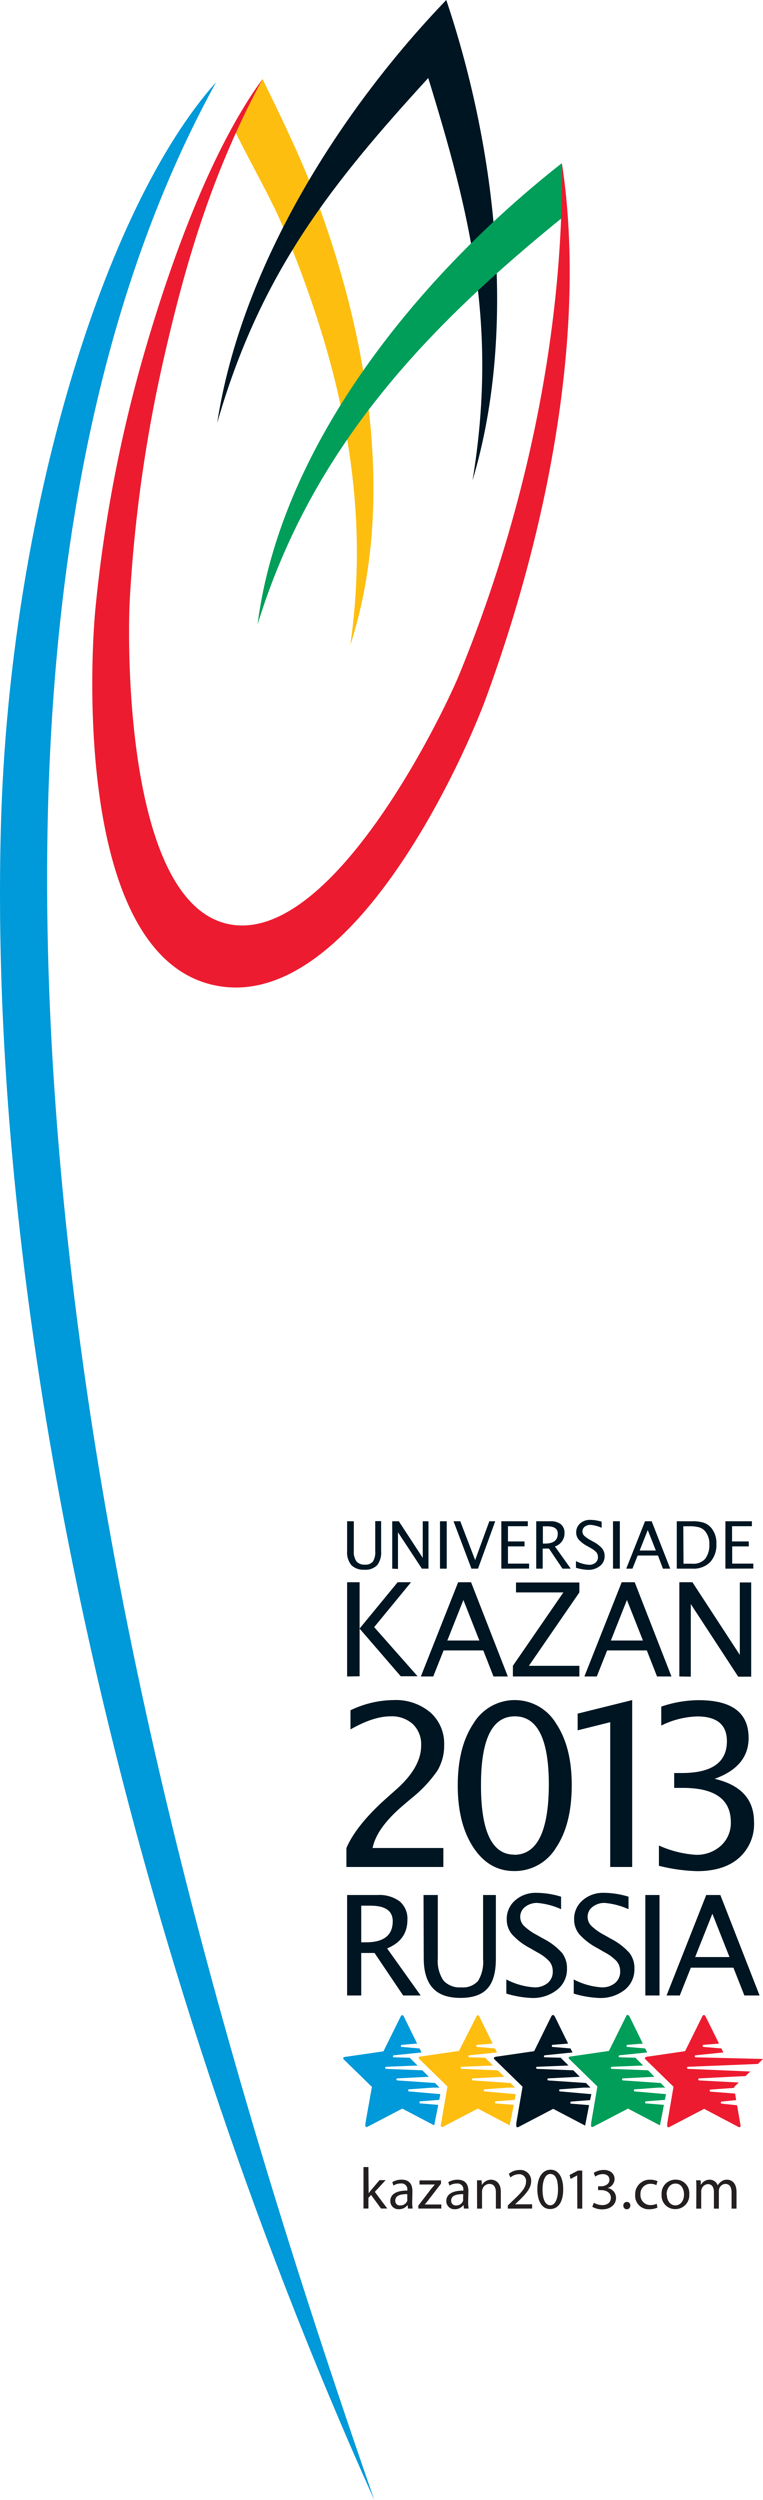 <?xml version="1.0" encoding="UTF-8"?> <svg xmlns="http://www.w3.org/2000/svg" viewBox="0 0 153.87 504.16"> <g id="e48425e8-e614-499f-9190-f51bcdcd8df9" data-name="Layer 2"> <g id="b1e49eba-e1f9-442e-8e45-6e09782f745a" data-name="Layer 1"> <path d="M142,406.36c.17,0,.3.26.37.43L145,412.1l-3.18.26c-.05,0-.11.09-.11.21h0a.2.2,0,0,0,.11.2l3.66.31.4.81-5.58.57a.21.21,0,0,0-.18.21h0a.19.19,0,0,0,.18.2l13.55.33a.71.71,0,0,1-.16.18l-.84.83-14.1.57a.21.21,0,0,0-.21.21h0a.23.23,0,0,0,.21.21l12.55.53-.95.92-9.37.47a.19.19,0,0,0-.16.2h0a.2.2,0,0,0,.16.21l8,.42-.91.88,0,.2-4.83.35c-.07,0-.12.09-.12.2h0c0,.12.05.21.12.21l5,.39.22,1.32-3,.3c-.05,0-.08.09-.08.21h0c0,.11,0,.2.08.2l3.18.33.69,4a.38.38,0,0,1-.07.37c-.14.11-.4,0-.58-.12l-.21-.11h0L142,425.26l-7,3.66a.36.36,0,0,1-.37,0c-.14-.1-.08-.38-.06-.57l0-.23h0l1.25-7.32-5.64-5.51c-.09-.1-.17-.22-.13-.32s.33-.21.53-.25h.13l7.45-1.09,3.39-6.86c.08-.17.2-.42.38-.43Z" fill="#ed1b2f" fill-rule="evenodd"></path> <path d="M126.64,406.36c.18,0,.3.26.39.43l2.6,5.31-3.18.26s-.1.09-.1.21h0c0,.11.05.19.1.2l3.66.31.4.81-5.57.57a.21.21,0,0,0-.18.21h0a.19.19,0,0,0,.18.2l3.19.08,1.57,1.57-6.32.26a.2.2,0,0,0-.2.21h0a.22.22,0,0,0,.2.21l7.31.29,1.29,1.3-6.35.33a.19.19,0,0,0-.18.2h0a.2.2,0,0,0,.18.21l7.61.52.89.93-1.35,0-4.83.35c-.06,0-.11.09-.11.2h0c0,.12,0,.21.11.21l6.36.56-.23,1.15-3.89.3s-.08.09-.08.21h0c0,.11,0,.2.08.2l3.7.3-.8,4.13-6.45-3.38-7,3.66a.34.34,0,0,1-.36,0c-.15-.1-.09-.38-.06-.57l0-.23h0l1.25-7.32-5.64-5.51a.4.4,0,0,1-.15-.32c.06-.17.34-.21.54-.25h.14l7.44-1.09,3.4-6.86c.09-.17.2-.42.37-.43Z" fill="#009e59" fill-rule="evenodd"></path> <path d="M111.58,406.36c.17,0,.3.26.38.43l2.61,5.31-3.19.26s-.09.09-.09.21h0c0,.11,0,.19.09.2l3.67.31.4.81-5.57.57a.21.21,0,0,0-.19.21h0a.19.19,0,0,0,.19.2l3.19.08,1.57,1.57-6.32.26a.2.2,0,0,0-.2.21h0a.22.22,0,0,0,.2.21l7.3.29,1.31,1.3-6.38.33c-.09,0-.15.09-.15.2h0c0,.12.06.2.15.21l7.63.52.89.93-1.35,0-4.83.35c-.06,0-.12.09-.12.2h0c0,.12.06.21.12.21l6.36.56L119,423.5l-3.89.3s-.08.09-.08.21h0c0,.11,0,.2.08.2l3.69.3-.8,4.13-6.44-3.38-7,3.66c-.15.07-.28.1-.37,0s-.09-.38-.07-.57l0-.23h0l1.26-7.32-5.64-5.51c-.09-.1-.17-.22-.14-.32s.34-.21.53-.25h.13l7.46-1.09,3.38-6.86c.09-.17.2-.42.38-.43Z" fill="#001522" fill-rule="evenodd"></path> <path d="M96.36,406.36c.17,0,.3.26.38.43l2.61,5.31-3.18.26c-.06,0-.1.09-.1.21h0c0,.11,0,.19.1.2l3.66.31.4.81-5.58.57a.22.22,0,0,0-.19.21h0a.2.2,0,0,0,.19.2l3.19.08,1.58,1.57-6.32.26a.2.2,0,0,0-.2.21h0a.22.22,0,0,0,.2.21l7.29.29,1.32,1.3-6.38.33a.18.18,0,0,0-.16.2h0a.19.19,0,0,0,.16.21l7.62.52.9.93-1.36,0-4.83.35s-.11.09-.11.2h0c0,.12.06.21.11.21l6.36.56-.22,1.15-3.89.3s-.08.09-.08.21h0c0,.11,0,.2.08.2l3.7.3-.82,4.13-6.43-3.38-7,3.66a.36.36,0,0,1-.37,0c-.15-.1-.09-.38-.06-.57l.05-.23h0l1.25-7.32-5.65-5.51a.42.42,0,0,1-.14-.32c0-.17.35-.21.53-.25h.14l7.45-1.09L96,406.79c.1-.17.21-.42.39-.43Z" fill="#febe10" fill-rule="evenodd"></path> <path d="M81.13,406.36c.18,0,.3.26.38.43l2.61,5.31-3.18.26s-.1.09-.1.21h0c0,.11,0,.19.1.2l3.67.31.39.81-5.57.57a.22.22,0,0,0-.19.21h0a.2.2,0,0,0,.19.2l3.19.08,1.58,1.57-6.32.26a.21.21,0,0,0-.21.21h0a.23.23,0,0,0,.21.21l7.29.29,1.31,1.3-6.37.33a.19.19,0,0,0-.17.2h0a.2.2,0,0,0,.17.21l7.63.52.89.93-1.37,0-4.83.35c-.05,0-.11.09-.11.2h0c0,.12.06.21.11.21l6.37.56-.22,1.15-3.88.3c-.07,0-.1.09-.1.21h0c0,.11,0,.2.1.2l3.68.3-.82,4.13-6.43-3.38-7,3.66a.34.34,0,0,1-.36,0c-.14-.1-.1-.38-.06-.57l0-.23h0L75,420.83l-5.65-5.51a.38.38,0,0,1-.13-.32c0-.17.34-.21.53-.25h.14l7.44-1.09,3.39-6.86c.09-.17.2-.42.38-.43Z" fill="#0099d9" fill-rule="evenodd"></path> <path d="M70,306.77h1.35v6a3.3,3.3,0,0,0,.54,2.1,2.07,2.07,0,0,0,1.69.65,1.9,1.9,0,0,0,1.61-.61,3.48,3.48,0,0,0,.48-2.09v-6.08h1.19v6.06a4.14,4.14,0,0,1-.81,2.84,3.25,3.25,0,0,1-2.56.9,3.42,3.42,0,0,1-2.64-.93,4.06,4.06,0,0,1-.85-2.85Z" fill="#001522"></path> <path d="M79.1,316.33v-9.56h1.33l4.82,7.38v-7.38h1.16v9.56H85.08L80.26,309v7.38Z" fill="#001522"></path> <path d="M88.73,316.33v-9.56h1.36v9.56Z" fill="#001522"></path> <path d="M95.07,316.33l-3.61-9.56h1.36l3,7.83,2.86-7.83h1.19l-3.47,9.56Z" fill="#001522"></path> <path d="M101.1,316.33v-9.56h5.34v1h-4v3.07h3.34v1h-3.34v3.47h4.26v1Z" fill="#001522"></path> <path d="M108.14,316.33v-9.56H111a3.22,3.22,0,0,1,2.1.6,2.18,2.18,0,0,1,.74,1.77,2.77,2.77,0,0,1-1.93,2.71l3.19,4.48h-1.67l-2.72-4.05h-1.27v4.05Zm1.34-5.06h.44c1.71,0,2.56-.67,2.56-2,0-1-.71-1.48-2.14-1.48h-.86Z" fill="#001522"></path> <path d="M118.61,316.57a9.54,9.54,0,0,1-2.46-.42V314.8a6.64,6.64,0,0,0,2.65.75,1.89,1.89,0,0,0,1.29-.42,1.37,1.37,0,0,0,.49-1.1,1.48,1.48,0,0,0-.32-1,4.44,4.44,0,0,0-1.18-.88l-.66-.38a6.13,6.13,0,0,1-1.72-1.31,2.18,2.18,0,0,1-.5-1.44,2.34,2.34,0,0,1,.8-1.82,2.93,2.93,0,0,1,2-.71,8,8,0,0,1,2.33.37v1.23a7.06,7.06,0,0,0-2.25-.59,1.75,1.75,0,0,0-1.16.37,1.18,1.18,0,0,0-.46.95,1.25,1.25,0,0,0,.33.85,5.83,5.83,0,0,0,1.23.87l.69.39a6.24,6.24,0,0,1,1.73,1.33,2.42,2.42,0,0,1,.49,1.51,2.46,2.46,0,0,1-.92,2A3.71,3.71,0,0,1,118.61,316.57Z" fill="#001522"></path> <path d="M123.62,316.33v-9.56H125v9.56Z" fill="#001522"></path> <path d="M133.69,316.33l-1-2.65H128.6l-1.06,2.65h-1.25l3.79-9.56h1.34l3.74,9.56Zm-1.43-3.66-1.63-4.12L129,312.67Z" fill="#001522"></path> <path d="M136.48,316.33v-9.56h3.18a7,7,0,0,1,2.3.31,3.53,3.53,0,0,1,1.51,1.07,4.75,4.75,0,0,1,1,3.17,5.14,5.14,0,0,1-1.26,3.7,4.72,4.72,0,0,1-3.55,1.31Zm1.36-1h1.74a3.15,3.15,0,0,0,2.64-1,4.54,4.54,0,0,0,.83-2.86,4,4,0,0,0-.82-2.65A2.55,2.55,0,0,0,141,308a7.24,7.24,0,0,0-2.08-.22h-1.12Z" fill="#001522"></path> <path d="M146.29,316.33v-9.56h5.34v1h-4v3.07H151v1h-3.34v3.47h4.26v1Z" fill="#001522"></path> <path d="M70,338.07v-19h2.52v9.33l7.67-9.33h2.7l-7.43,9.05,8.75,9.91h-3.4l-8.29-9.61v9.61Z" fill="#001522"></path> <path d="M99.52,338.07l-2.06-5.25h-8l-2.09,5.25h-2.5l7.52-19H95l7.41,19Zm-2.85-7.25-3.22-8.17-3.24,8.17Z" fill="#001522"></path> <path d="M103.43,338.07v-2.15l10.18-14.8h-9.55v-2h12.78v2l-10.18,14.8h10.18v2.15Z" fill="#001522"></path> <path d="M132.5,338.07l-2.06-5.25h-8l-2.09,5.25h-2.5l7.52-19H128l7.41,19Zm-2.84-7.25-3.23-8.17-3.24,8.17Z" fill="#001522"></path> <path d="M137,338.07v-19h2.64l9.55,14.64V319.11h2.3v19h-2.62l-9.56-14.64v14.64Z" fill="#001522"></path> <path d="M70,402.4V382.14h6.14a6.84,6.84,0,0,1,4.47,1.29,4.57,4.57,0,0,1,1.55,3.73c0,2.71-1.36,4.62-4.09,5.75l6.76,9.49H81.3l-5.77-8.57H72.85v8.57Zm2.85-10.72h.93c3.62,0,5.42-1.42,5.42-4.26q0-3.14-4.54-3.13H72.85Z" fill="#001522"></path> <path d="M85.41,382.14h2.88v12.79a7.06,7.06,0,0,0,1.13,4.44A4.34,4.34,0,0,0,93,400.76a4.06,4.06,0,0,0,3.42-1.31,7.41,7.41,0,0,0,1-4.43V382.14H100V395q0,4.15-1.71,6c-1.14,1.26-2.94,1.89-5.43,1.89s-4.39-.65-5.6-2-1.81-3.32-1.81-6.05Z" fill="#001522"></path> <path d="M107.33,402.91a20.25,20.25,0,0,1-5.22-.89v-2.85a14.15,14.15,0,0,0,5.62,1.59,4.07,4.07,0,0,0,2.74-.89,2.92,2.92,0,0,0,1-2.34,3.09,3.09,0,0,0-.68-2,9,9,0,0,0-2.49-1.86l-1.4-.81a13.06,13.06,0,0,1-3.65-2.79,4.65,4.65,0,0,1-1.06-3,4.89,4.89,0,0,1,1.7-3.85,6.22,6.22,0,0,1,4.32-1.52,17.18,17.18,0,0,1,4.94.78V385a14.68,14.68,0,0,0-4.77-1.26,3.83,3.83,0,0,0-2.47.79,2.52,2.52,0,0,0-1,2,2.6,2.6,0,0,0,.71,1.79,11.39,11.39,0,0,0,2.6,1.86l1.46.82a12.72,12.72,0,0,1,3.66,2.82,5,5,0,0,1,1,3.19,5.24,5.24,0,0,1-2,4.25A7.86,7.86,0,0,1,107.33,402.91Z" fill="#001522"></path> <path d="M120.92,402.91a20.38,20.38,0,0,1-5.22-.89v-2.85a14.15,14.15,0,0,0,5.63,1.59,4.06,4.06,0,0,0,2.73-.89,2.92,2.92,0,0,0,1-2.34,3.14,3.14,0,0,0-.67-2,9.24,9.24,0,0,0-2.5-1.86l-1.4-.81a13.06,13.06,0,0,1-3.65-2.79,4.65,4.65,0,0,1-1.06-3,4.92,4.92,0,0,1,1.7-3.85,6.25,6.25,0,0,1,4.33-1.52,17.29,17.29,0,0,1,4.94.78V385a14.79,14.79,0,0,0-4.78-1.26,3.83,3.83,0,0,0-2.47.79,2.49,2.49,0,0,0-1,2,2.6,2.6,0,0,0,.71,1.79,11.28,11.28,0,0,0,2.61,1.86l1.45.82a12.94,12.94,0,0,1,3.67,2.82,5,5,0,0,1,1,3.19,5.24,5.24,0,0,1-1.95,4.25A7.91,7.91,0,0,1,120.92,402.91Z" fill="#001522"></path> <path d="M130.14,402.4V382.14H133V402.4Z" fill="#001522"></path> <path d="M150.11,402.4l-2.21-5.61h-8.58l-2.23,5.61h-2.67l8-20.26h2.85l7.91,20.26Zm-3-7.75-3.45-8.73-3.47,8.73Z" fill="#001522"></path> <path d="M69.86,376.49v-3.83q1.92-4.47,7.72-9.73l2.51-2.24q4.84-4.37,4.84-8.68a5.66,5.66,0,0,0-1.66-4.32,6.29,6.29,0,0,0-4.53-1.58c-2.28,0-5,.88-8.06,2.64v-3.86a20.31,20.31,0,0,1,8.68-2.06,10.76,10.76,0,0,1,7.41,2.48,8.37,8.37,0,0,1,2.8,6.59,9.76,9.76,0,0,1-1.41,5.24,26.38,26.38,0,0,1-5.25,5.55l-1.69,1.44c-3.5,3-5.53,5.81-6.08,8.53H89.41v3.83Z" fill="#001522"></path> <path d="M103.68,377.31q-5.09,0-8.23-4.78t-3.14-12.48q0-7.77,3.17-12.5a9.71,9.71,0,0,1,16.66,0q3.17,4.74,3.16,12.43,0,7.9-3.16,12.61A9.73,9.73,0,0,1,103.68,377.31Zm0-3.28q6.94,0,7-14.12,0-13.8-6.86-13.8T97,360.05Q97,374,103.72,374Z" fill="#001522"></path> <path d="M123.06,376.49v-29.2l-6.57,1.64v-3.37l11-2.73v33.66Z" fill="#001522"></path> <path d="M132.88,376.25v-4.09a21.6,21.6,0,0,0,7.41,1.87,7.22,7.22,0,0,0,5.09-1.83,6.18,6.18,0,0,0,2-4.74q0-6.93-9.69-6.92h-1.73v-3l1.53,0q9.09,0,9.1-6.41,0-5-6-5a17.43,17.43,0,0,0-7.24,1.84v-3.82a23.61,23.61,0,0,1,7.55-1.3q10.06,0,10.07,7.61,0,5.79-6.86,8.25,7.95,1.85,7.95,8.7a9.07,9.07,0,0,1-3.07,7.28c-2,1.76-4.84,2.64-8.4,2.64A35.55,35.55,0,0,1,132.88,376.25Z" fill="#001522"></path> <path d="M52.94,15.94c2.62,5.26,7.12,14.67,9.39,20.4l2.18,5.74c10.29,28.32,15,60.62,6.12,88.05C74.73,101.78,69,75.82,59,50.45L57.1,45.83c-2.54-6.08-6.78-13.3-9.7-19.36a75.48,75.48,0,0,1,5.54-10.53Z" fill="#febe10" fill-rule="evenodd"></path> <path d="M43.57,16.59C8.84,79.83,4.35,165.37,13.81,251.49c8.6,78.42,29.26,159.4,61.68,252.67C25.7,393.48-2.6,267.43.19,166.33,1.92,103.61,21,41.79,43.57,16.59Z" fill="#0099d9" fill-rule="evenodd"></path> <path d="M90,0c9.43,28,14.73,65.39,5.29,96.9,5.17-31.43-.58-54-8.93-81.17-19.16,21-33.81,39-42.57,69.6C48.77,52.81,69.57,21.23,90,0Z" fill="#001522" fill-rule="evenodd"></path> <path d="M113.28,32.92c-28.52,22.42-56.68,56.54-61.34,93,11-35.62,33.86-59.74,62.15-82.59-.14-3-.34-7.13-.81-10.42Z" fill="#009e59" fill-rule="evenodd"></path> <path d="M46,186.33C25.38,181.9,25.66,130.28,26.17,121a290.73,290.73,0,0,1,6.59-47.5c4.72-21,10.13-38.86,20.18-57.55C42.9,29.67,34.7,51.72,29,71.5a286,286,0,0,0-9.77,51.37c-1.29,13.73-3.16,70,24,75.81s50.05-45,54.81-58c11.89-32.45,20.53-73.2,15.28-107.75h0c.35,34.63-7.56,71.11-20.75,103.2C89,144.76,66.62,190.76,46,186.33Z" fill="#ed1b2f" fill-rule="evenodd"></path> <path d="M74.34,442.29h0c.15-.2.33-.45.5-.65l1.69-2h1.24L75.59,442l2.51,3.36H76.83l-2-2.74-.53.6v2.14h-1V437h1Z" fill="#231f20"></path> <path d="M83.13,444a9.45,9.45,0,0,0,.08,1.37h-.93l-.08-.72h0a2.12,2.12,0,0,1-1.75.85,1.62,1.62,0,0,1-1.74-1.64c0-1.38,1.22-2.13,3.43-2.12v-.12a1.17,1.17,0,0,0-1.3-1.31,2.79,2.79,0,0,0-1.5.42l-.23-.69a3.65,3.65,0,0,1,1.89-.5c1.74,0,2.17,1.19,2.17,2.33Zm-1-1.54c-1.13,0-2.41.17-2.41,1.28a.9.9,0,0,0,1,1,1.45,1.45,0,0,0,1.41-.95,1.4,1.4,0,0,0,0-.33Z" fill="#231f20"></path> <path d="M84.36,444.78l2.57-3.36.76-.9v0H84.6v-.83h4.34v.65l-2.55,3.32c-.25.31-.47.61-.73.89v0H89v.82H84.36Z" fill="#231f20"></path> <path d="M94.41,444a9.35,9.35,0,0,0,.09,1.37h-.94l-.08-.72h0a2.14,2.14,0,0,1-1.75.85A1.63,1.63,0,0,1,90,443.87c0-1.38,1.23-2.13,3.44-2.12v-.12a1.17,1.17,0,0,0-1.3-1.31,2.77,2.77,0,0,0-1.5.42l-.24-.69a3.68,3.68,0,0,1,1.89-.5c1.75,0,2.17,1.19,2.17,2.33Zm-1-1.54c-1.13,0-2.42.17-2.42,1.28a.91.91,0,0,0,1,1,1.44,1.44,0,0,0,1.4-.95,1.06,1.06,0,0,0,0-.33Z" fill="#231f20"></path> <path d="M96.2,441.22c0-.6,0-1.08,0-1.55h.92l.06.95h0A2.14,2.14,0,0,1,99,439.55c.79,0,2,.48,2,2.43v3.4h-1v-3.29c0-.92-.34-1.69-1.32-1.69a1.49,1.49,0,0,0-1.39,1.07,1.34,1.34,0,0,0-.08.48v3.43h-1Z" fill="#231f20"></path> <path d="M102.41,445.38v-.64l.82-.79c2-1.86,2.85-2.85,2.85-4a1.36,1.36,0,0,0-1.51-1.5,2.68,2.68,0,0,0-1.63.65l-.33-.73a3.39,3.39,0,0,1,2.16-.78,2.16,2.16,0,0,1,2.35,2.23c0,1.42-1,2.56-2.64,4.12l-.6.57v0h3.43v.86Z" fill="#231f20"></path> <path d="M113.58,441.47c0,2.6-1,4-2.67,4-1.5,0-2.52-1.4-2.55-3.94s1.13-4,2.68-4S113.58,439,113.58,441.47Zm-4.17.11c0,2,.62,3.13,1.56,3.13s1.56-1.24,1.56-3.2-.47-3.12-1.56-3.12C110.08,438.39,109.41,439.49,109.41,441.58Z" fill="#231f20"></path> <path d="M116.4,438.68h0l-1.33.72-.21-.79,1.68-.9h.88v7.67h-1Z" fill="#231f20"></path> <path d="M119.76,444.2a3.5,3.5,0,0,0,1.7.47c1.32,0,1.74-.83,1.73-1.48,0-1.08-1-1.54-2-1.54h-.58v-.77h.58c.75,0,1.71-.39,1.71-1.3,0-.62-.39-1.16-1.35-1.16a2.78,2.78,0,0,0-1.53.51l-.28-.76a3.74,3.74,0,0,1,2-.59c1.51,0,2.2.9,2.2,1.83a1.93,1.93,0,0,1-1.42,1.82v0a2,2,0,0,1,1.71,2c0,1.23-1,2.3-2.79,2.3a3.91,3.91,0,0,1-2-.52Z" fill="#231f20"></path> <path d="M125.71,444.77a.69.69,0,0,1,.7-.74.68.68,0,0,1,.7.74.7.7,0,0,1-.72.74A.69.69,0,0,1,125.71,444.77Z" fill="#231f20"></path> <path d="M132.58,445.18a4.09,4.09,0,0,1-1.65.33,2.71,2.71,0,0,1-2.84-2.91,2.92,2.92,0,0,1,3.07-3.05,3.32,3.32,0,0,1,1.44.31l-.24.79a2.49,2.49,0,0,0-1.2-.27,2,2,0,0,0-2,2.16,2,2,0,0,0,2,2.13,3,3,0,0,0,1.28-.27Z" fill="#231f20"></path> <path d="M139,442.48a2.79,2.79,0,0,1-2.84,3,2.72,2.72,0,0,1-2.74-2.94,2.79,2.79,0,0,1,2.83-3A2.7,2.7,0,0,1,139,442.48Zm-4.52.06c0,1.25.71,2.19,1.72,2.19s1.74-.93,1.74-2.21c0-1-.49-2.19-1.71-2.19S134.43,441.47,134.43,442.54Z" fill="#231f20"></path> <path d="M140.43,441.22c0-.6,0-1.08-.05-1.55h.91l.05.93h0a2,2,0,0,1,1.8-1.05,1.68,1.68,0,0,1,1.6,1.15h0a2.17,2.17,0,0,1,.65-.74,1.86,1.86,0,0,1,1.25-.41c.76,0,1.89.5,1.89,2.48v3.35h-1v-3.22c0-1.11-.41-1.76-1.24-1.76a1.37,1.37,0,0,0-1.24.94,2,2,0,0,0-.08.51v3.53h-1V442c0-.91-.41-1.56-1.2-1.56a1.43,1.43,0,0,0-1.28,1,1.37,1.37,0,0,0-.08.51v3.43h-1Z" fill="#231f20"></path> </g> </g> </svg> 